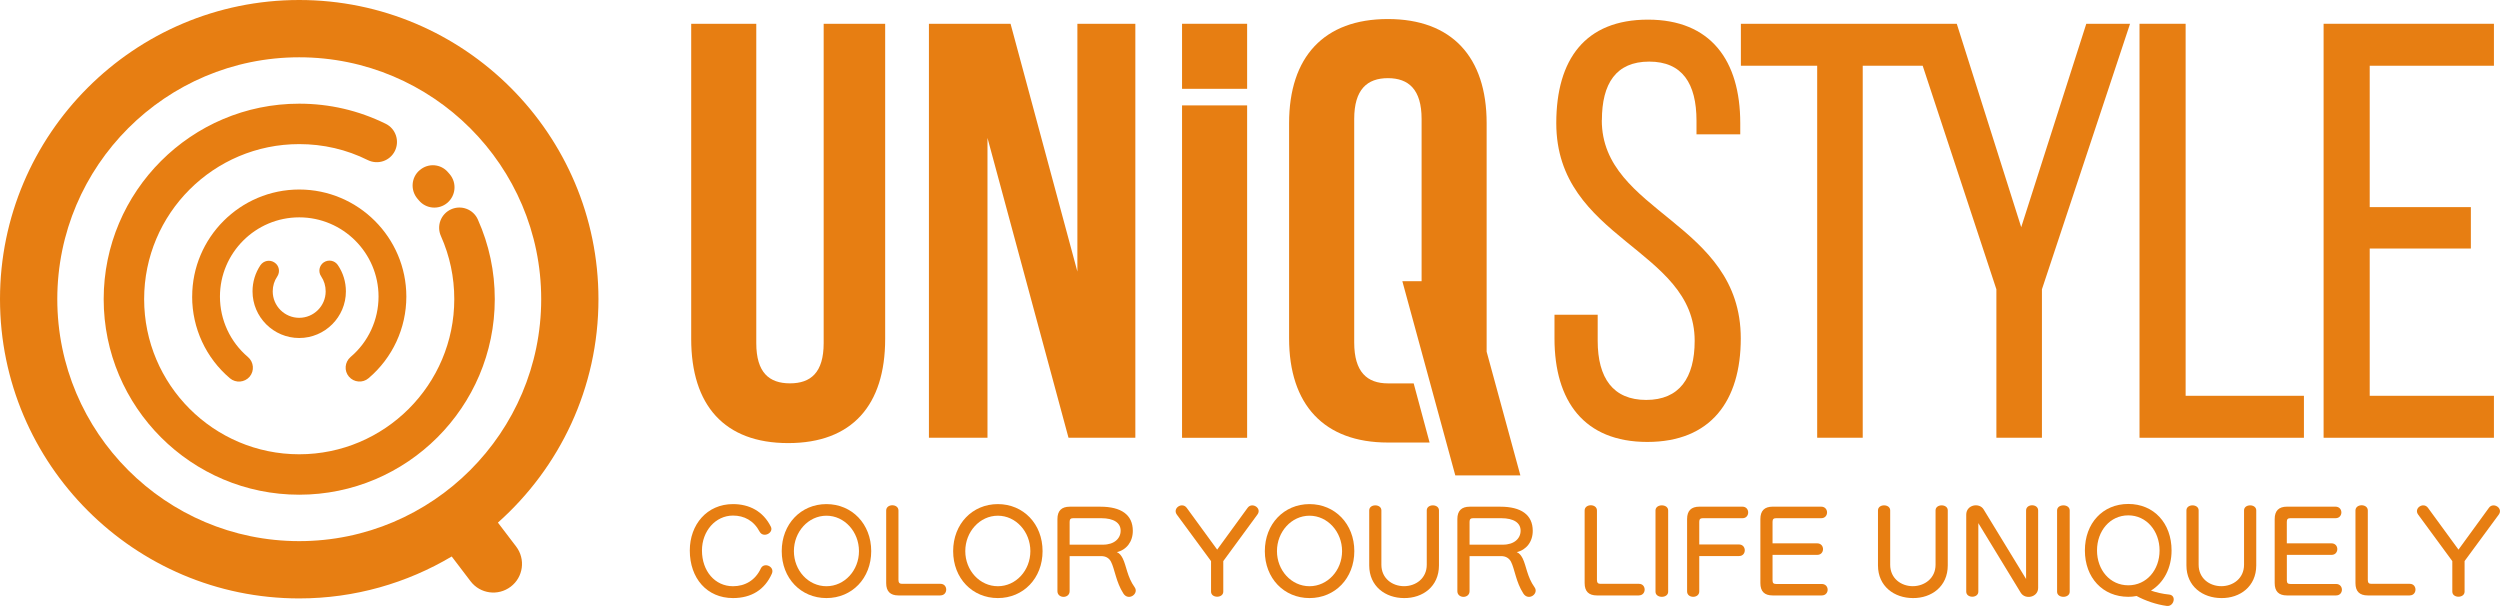 <?xml version="1.0" encoding="UTF-8"?>
<svg id="_イヤー_2" data-name="レイヤー 2" xmlns="http://www.w3.org/2000/svg" viewBox="0 0 713 172.83">
  <defs>
    <style>
      .cls-1 {
        fill: #e77e12;
      }
    </style>
  </defs>
  <g>
    <path class="cls-1" d="M119.71,48.52c-2.44,2.04-2.72,5.72-.65,8.15l.41,.48c2.03,2.44,5.68,2.76,8.11,.7,2.42-2.06,2.75-5.69,.7-8.14l-.46-.53c-2.05-2.46-5.68-2.75-8.1-.66"/>
    <path class="cls-1" d="M29.57,85.31c0,30.78,25.03,55.78,55.76,55.78s55.78-24.99,55.78-55.78c0-7.89-1.62-15.54-4.83-22.71-1.29-2.91-4.7-4.2-7.61-2.91-2.92,1.3-4.23,4.71-2.92,7.63,2.53,5.67,3.81,11.72,3.81,17.99,0,24.41-19.85,44.25-44.23,44.25s-44.22-19.84-44.22-44.25,19.82-44.21,44.22-44.21c6.86,0,13.47,1.52,19.57,4.56,2.88,1.41,6.32,.24,7.73-2.62,1.4-2.88,.23-6.34-2.63-7.74-7.73-3.8-16.02-5.73-24.67-5.73-30.73,0-55.76,25.01-55.76,55.75"/>
    <path class="cls-1" d="M54.8,84.6c0,8.99,3.93,17.48,10.78,23.29,1.69,1.42,4.19,1.2,5.61-.45,1.42-1.68,1.2-4.18-.48-5.62-5.06-4.29-7.98-10.59-7.98-17.23,0-12.46,10.16-22.6,22.61-22.6s22.62,10.14,22.62,22.6c0,6.64-2.91,12.94-7.98,17.23-1.66,1.43-1.89,3.93-.47,5.59,1.41,1.67,3.93,1.89,5.59,.47,6.86-5.81,10.79-14.31,10.79-23.29,0-16.82-13.72-30.54-30.55-30.54s-30.53,13.72-30.53,30.54"/>
    <path class="cls-1" d="M92.34,74.82c-1.32,.91-1.65,2.7-.74,4.01,.84,1.24,1.28,2.72,1.28,4.27,0,4.17-3.4,7.54-7.55,7.54s-7.55-3.37-7.55-7.54c0-1.55,.44-2.99,1.29-4.24,.89-1.32,.55-3.12-.77-3.98-1.33-.91-3.11-.56-4.02,.75-1.48,2.21-2.26,4.78-2.26,7.47,0,7.32,5.97,13.3,13.31,13.3s13.32-5.98,13.32-13.3c0-2.69-.79-5.3-2.3-7.5-.89-1.33-2.68-1.66-4-.78"/>
    <path class="cls-1" d="M142.01,149.04c17.57-15.63,28.67-38.38,28.67-63.73C170.67,38.28,132.4,0,85.33,0S0,38.28,0,85.31s38.28,85.36,85.33,85.36c15.87,0,30.75-4.39,43.5-11.96l5.37,7.06c2.74,3.6,7.85,4.29,11.46,1.55,3.59-2.72,4.28-7.85,1.54-11.45l-5.2-6.83ZM16.34,85.31c0-38.03,30.95-68.97,68.99-68.97s69.02,30.94,69.02,68.97-30.97,69.02-69.02,69.02S16.34,123.38,16.34,85.31"/>
  </g>
  <g>
    <path class="cls-1" d="M209.05,170.57c-7.43,0-12.32-5.64-12.32-13.57,0-7.39,4.89-13.23,12.32-13.23,4.65,0,8.61,2.04,10.8,6.45,.87,1.75-2.12,3.32-3.19,1.44-1.69-3.2-4.43-4.62-7.61-4.62-4.97,0-8.85,4.39-8.85,9.96,0,5.85,3.68,10.19,8.85,10.19,3.44,0,6.37-1.69,7.95-5.09,.91-1.88,4.08-.5,3.11,1.56-2,4.48-5.77,6.91-11.06,6.91Z"/>
    <path class="cls-1" d="M235.7,170.57c-7.27,0-12.75-5.64-12.75-13.39s5.49-13.41,12.75-13.41,12.77,5.65,12.77,13.41-5.49,13.39-12.77,13.39Zm0-23.49c-5.16,0-9.28,4.58-9.28,10.1s4.12,10.01,9.28,10.01,9.28-4.5,9.28-10.01-4.11-10.1-9.28-10.1Z"/>
    <path class="cls-1" d="M268.19,169.82h-11.95c-2.32,0-3.5-1.15-3.5-3.51v-20.71c0-2,3.5-2,3.5,0v19.8c0,.78,.31,1.11,1.02,1.11h10.97c2.18,0,2.18,3.3-.04,3.3Z"/>
    <path class="cls-1" d="M284.59,170.57c-7.27,0-12.75-5.64-12.75-13.39s5.48-13.41,12.75-13.41,12.75,5.65,12.75,13.41-5.49,13.39-12.75,13.39Zm0-23.49c-5.16,0-9.29,4.58-9.29,10.1s4.13,10.01,9.29,10.01,9.27-4.5,9.27-10.01-4.11-10.1-9.27-10.1Z"/>
    <path class="cls-1" d="M320.38,169.25c-2.1-3.25-2.44-6.96-3.54-9.08-.49-.92-1.38-1.57-2.8-1.57h-8.98v9.99c0,2.18-3.48,2.18-3.48,0v-20.56c0-2.34,1.16-3.52,3.51-3.52h8.76c5.88,0,9.23,2.28,9.23,6.89,0,3.12-1.82,5.42-4.55,6.07,.75,.29,1.25,.97,1.66,1.76,1.07,2.13,1.27,5.26,3.4,8.24,1.33,1.81-1.72,4.09-3.21,1.79Zm-6.34-21.46h-7.97c-.72,0-1.01,.29-1.01,1.03v6.52h9.52c3.23,0,5.03-1.78,5.03-3.99s-1.9-3.56-5.57-3.56Z"/>
    <path class="cls-1" d="M348.88,160.03v8.7c0,1.94-3.49,1.94-3.49,0v-8.7l-9.76-13.27c-1.31-1.82,1.53-3.71,2.84-1.9l8.67,11.89,8.66-11.89c1.24-1.78,4.2,.05,2.81,1.9l-9.73,13.27Z"/>
    <path class="cls-1" d="M373.47,170.57c-7.26,0-12.74-5.64-12.74-13.39s5.48-13.41,12.74-13.41,12.78,5.65,12.78,13.41-5.5,13.39-12.78,13.39Zm0-23.49c-5.15,0-9.28,4.58-9.28,10.1s4.13,10.01,9.28,10.01,9.29-4.5,9.29-10.01-4.12-10.1-9.29-10.1Z"/>
    <path class="cls-1" d="M400.45,170.57c-5.31,0-9.95-3.34-9.95-9.31v-15.7c0-1.91,3.47-1.91,3.47,0v15.51c0,3.86,3.08,6.11,6.46,6.11s6.48-2.25,6.48-6.11v-15.51c0-1.91,3.48-1.91,3.48,0v15.7c0,6.01-4.63,9.36-9.94,9.31Z"/>
    <path class="cls-1" d="M434.45,169.25c-2.11-3.25-2.44-6.96-3.53-9.08-.51-.92-1.41-1.57-2.81-1.57h-8.99v9.99c0,2.18-3.48,2.18-3.48,0v-20.56c0-2.34,1.18-3.52,3.51-3.52h8.76c5.88,0,9.23,2.28,9.23,6.89,0,3.12-1.83,5.42-4.56,6.07,.76,.29,1.25,.97,1.67,1.76,1.06,2.13,1.27,5.26,3.39,8.24,1.35,1.81-1.69,4.09-3.19,1.79Zm-6.33-21.46h-7.99c-.71,0-1.01,.29-1.01,1.03v6.52h9.52c3.24,0,5.04-1.78,5.04-3.99s-1.9-3.56-5.56-3.56Z"/>
    <path class="cls-1" d="M467.38,169.82h-11.93c-2.34,0-3.51-1.15-3.51-3.51v-20.71c0-2,3.51-2,3.51,0v19.8c0,.78,.29,1.11,1.01,1.11h10.98c2.16,0,2.16,3.3-.05,3.3Z"/>
    <path class="cls-1" d="M472.15,168.76v-23.18c0-1.94,3.61-1.94,3.61,0v23.18c0,1.94-3.61,1.94-3.61,0Z"/>
    <path class="cls-1" d="M485.64,147.79c-.72,0-1.01,.29-1.01,1.03v6.46h11.32c2.21,0,2.21,3.3,.04,3.3h-11.36v10.1c0,2.04-3.47,2.04-3.47,0v-20.66c0-2.34,1.16-3.52,3.51-3.52h12.26c2.2,0,2.19,3.29,.04,3.29h-11.32Z"/>
    <path class="cls-1" d="M505.56,169.82c-2.34,0-3.5-1.15-3.5-3.51v-18.29c0-2.34,1.16-3.52,3.5-3.52h13.82c2.27,0,2.24,3.29,.04,3.29h-12.88c-.72,0-1.01,.29-1.01,1.03v6.14h12.71c2.25,0,2.23,3.29,.04,3.29h-12.75v7.25c0,.79,.29,1.05,1.01,1.05h13.01c2.26,0,2.26,3.27,0,3.27h-13.99Z"/>
    <path class="cls-1" d="M545.58,170.57c-5.32,0-9.98-3.34-9.98-9.31v-15.7c0-1.91,3.48-1.91,3.48,0v15.51c0,3.86,3.09,6.11,6.44,6.11s6.5-2.25,6.5-6.11v-15.51c0-1.91,3.48-1.91,3.48,0v15.7c0,6.01-4.65,9.36-9.93,9.31Z"/>
    <path class="cls-1" d="M576.32,169.05l-12.1-19.86v19.54c0,1.94-3.45,1.94-3.45,0v-21.94c0-2.86,3.73-3.52,4.95-1.52l12.12,19.86v-19.55c0-1.97,3.44-1.97,3.44,0v22.08c0,2.72-3.69,3.45-4.95,1.4Z"/>
    <path class="cls-1" d="M586.68,168.76v-23.18c0-1.94,3.6-1.94,3.6,0v23.18c0,1.94-3.6,1.94-3.6,0Z"/>
    <path class="cls-1" d="M613.45,168.43c1.33,.49,3.37,.97,5.2,1.14,2.21,.23,1.33,3.53-.7,3.24-2.92-.38-6.15-1.5-8.59-2.83-.77,.16-1.6,.23-2.37,.23-7.29,0-12.38-5.45-12.38-13.21s5.08-13.27,12.38-13.27,12.34,5.49,12.34,13.27c0,4.98-2.21,9.23-5.88,11.44Zm-6.46-21.45c-5.23,0-8.92,4.46-8.92,10.01s3.69,9.94,8.92,9.94,8.92-4.39,8.92-9.94-3.73-10.01-8.92-10.01Z"/>
    <path class="cls-1" d="M633.55,170.57c-5.33,0-9.98-3.34-9.98-9.31v-15.7c0-1.91,3.48-1.91,3.48,0v15.51c0,3.86,3.09,6.11,6.47,6.11s6.48-2.25,6.48-6.11v-15.51c0-1.91,3.48-1.91,3.48,0v15.7c0,6.01-4.64,9.36-9.92,9.31Z"/>
    <path class="cls-1" d="M652.24,169.82c-2.33,0-3.5-1.15-3.5-3.51v-18.29c0-2.34,1.17-3.52,3.5-3.52h13.82c2.28,0,2.24,3.29,.04,3.29h-12.89c-.72,0-1.01,.29-1.01,1.03v6.14h12.73c2.24,0,2.2,3.29,.04,3.29h-12.76v7.25c0,.79,.29,1.05,1.01,1.05h13.02c2.23,0,2.23,3.27,0,3.27h-14Z"/>
    <path class="cls-1" d="M687.23,169.82h-11.93c-2.35,0-3.52-1.15-3.52-3.51v-20.71c0-2,3.52-2,3.52,0v19.8c0,.78,.27,1.11,.99,1.11h10.98c2.17,0,2.17,3.3-.03,3.3Z"/>
    <path class="cls-1" d="M702.9,160.03v8.7c0,1.94-3.5,1.94-3.5,0v-8.7l-9.74-13.27c-1.34-1.82,1.52-3.71,2.82-1.9l8.68,11.89,8.66-11.89c1.22-1.78,4.18,.05,2.83,1.9l-9.76,13.27Z"/>
  </g>
  <g>
    <g>
      <path class="cls-1" d="M456.86,34.27c0-10.46,4.05-16.7,13.49-16.7s13.49,6.24,13.49,16.87v3.88h12.48v-3.2c0-17.88-8.44-29.52-26.32-29.52s-26.15,11.3-26.15,29.52c0,33.23,39.47,35.76,39.47,62.07,0,10.63-4.39,16.87-13.83,16.87s-13.83-6.24-13.83-16.87v-7.42h-12.32v6.75c0,17.88,8.44,29.52,26.48,29.52s26.65-11.64,26.65-29.52c0-33.23-39.64-35.76-39.64-62.24Z"/>
      <polygon class="cls-1" points="576.45 64.8 558.07 6.78 553.01 6.78 544.4 6.78 496.5 6.78 496.5 18.75 518.26 18.75 518.26 124.85 531.25 124.85 531.25 18.75 548.35 18.75 569.37 82.51 569.37 124.85 582.36 124.85 582.36 82.51 607.49 6.78 595.01 6.78 576.45 64.8"/>
      <polygon class="cls-1" points="623.34 6.78 610.19 6.78 610.19 124.85 657.08 124.85 657.08 112.88 623.34 112.88 623.34 6.78"/>
      <polygon class="cls-1" points="711.27 18.75 711.27 6.78 662.69 6.78 662.69 124.85 711.27 124.85 711.27 112.88 675.84 112.88 675.84 70.88 704.69 70.88 704.69 59.07 675.84 59.07 675.84 18.75 711.27 18.75"/>
    </g>
    <g>
      <path class="cls-1" d="M234.91,97.86c0,8.43-3.71,11.47-9.61,11.47s-9.61-3.04-9.61-11.47V6.78h-18.56V96.68c0,18.89,9.45,29.69,27.66,29.69s27.66-10.8,27.66-29.69V6.78h-17.54V97.86Z"/>
      <polygon class="cls-1" points="307.27 77.45 288.21 6.78 264.93 6.78 264.93 124.85 281.63 124.85 281.63 39.33 304.74 124.85 323.8 124.85 323.8 6.78 307.27 6.78 307.27 77.45"/>
      <rect class="cls-1" x="337.12" y="30.06" width="18.56" height="94.8"/>
      <path class="cls-1" d="M399.95,80.2l15.1,55.38h18.56l-9.62-35.28V35.12c0-18.89-9.95-29.69-28.17-29.69s-28.17,10.8-28.17,29.69v61.4c0,18.89,9.95,29.69,28.17,29.69h11.9l-4.54-16.87h-7.35c-5.9,0-9.61-3.21-9.61-11.64V33.93c0-8.43,3.71-11.64,9.61-11.64s9.61,3.21,9.61,11.64v46.27h-5.48Z"/>
      <rect class="cls-1" x="337.12" y="6.78" width="18.56" height="18.55"/>
    </g>
  </g>
</svg>